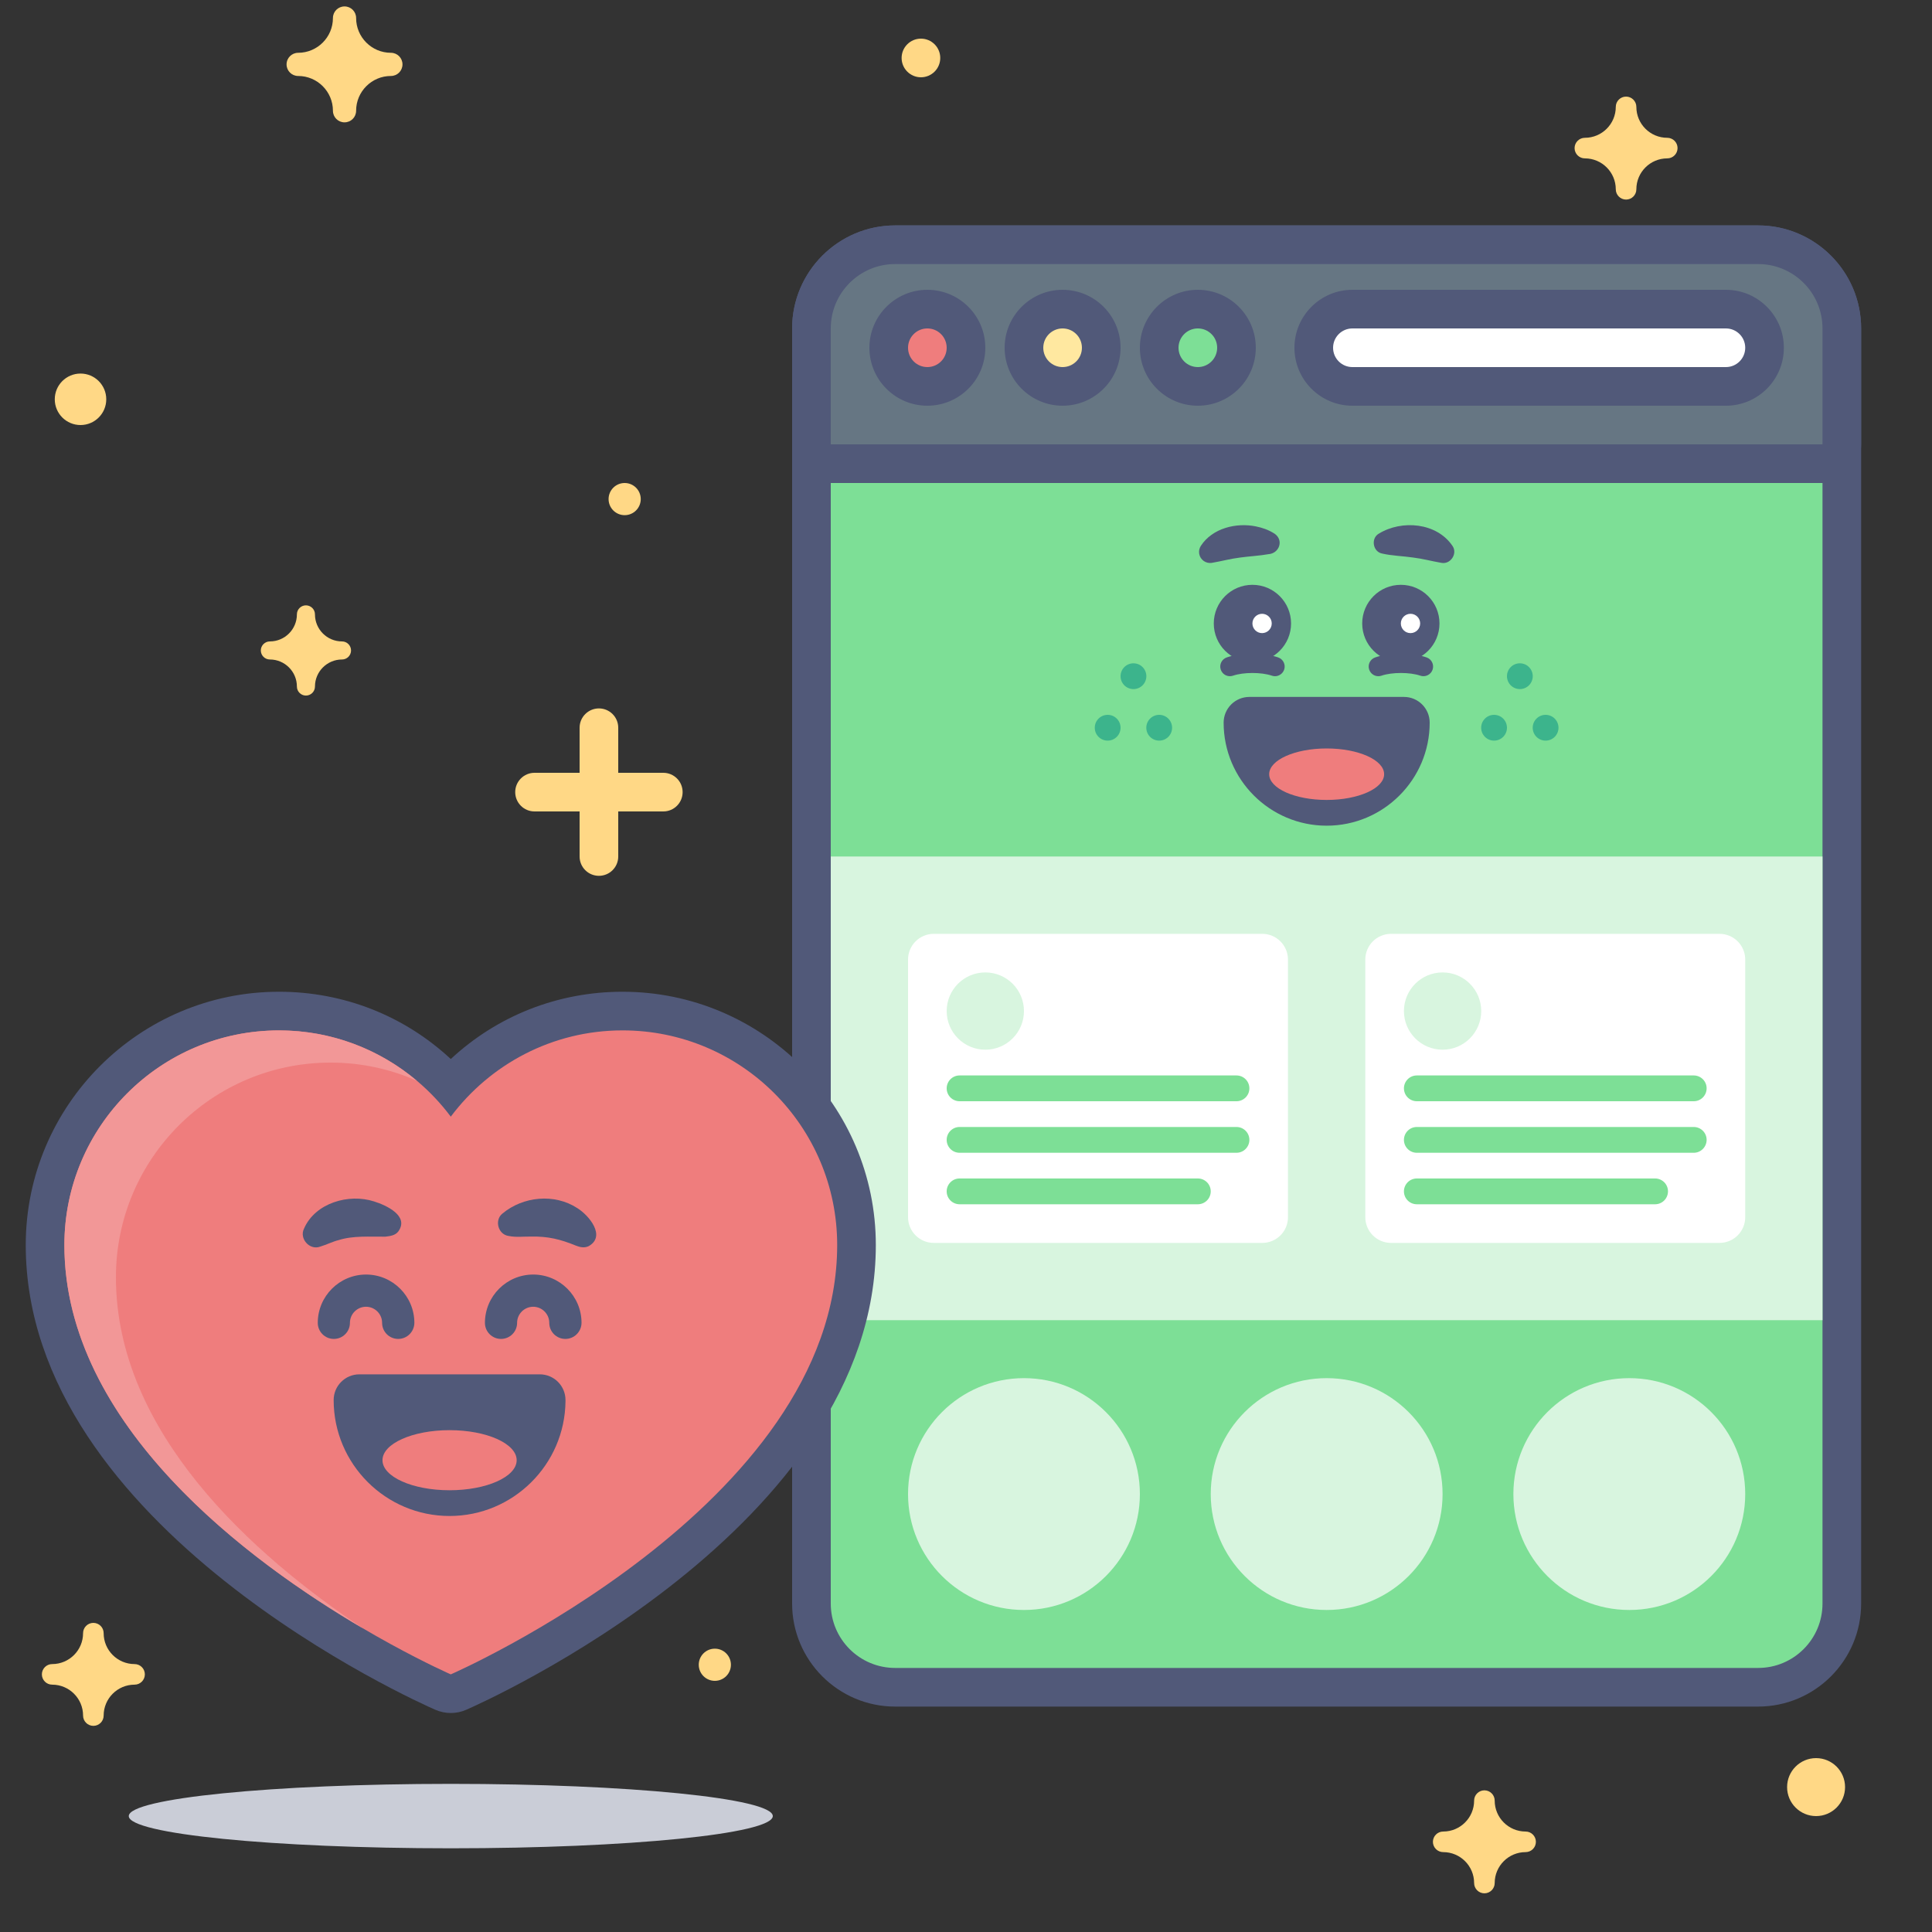 <?xml version="1.0" encoding="utf-8"?>
<!-- Generator: Adobe Illustrator 26.0.2, SVG Export Plug-In . SVG Version: 6.00 Build 0)  -->
<svg version="1.1" id="landing-page-design-illustration-03"
	 xmlns="http://www.w3.org/2000/svg" xmlns:xlink="http://www.w3.org/1999/xlink" x="0px" y="0px" viewBox="0 0 400 400"
	 style="enable-background:new 0 0 400 400;" xml:space="preserve">
<rect x="0" y="0" width="400" height="400" fill="#333333" stroke="none"/>
<style type="text/css">
	.st0{fill:none;}
	.st1{fill:#FFD886;}
	.st2{fill:#7DDF96;}
	.st3{fill:#515979;}
	.st4{fill:#D8F5DF;}
	.st5{fill:#667683;}
	.st6{fill:#FFFFFF;}
	.st7{fill:#EF7D7D;}
	.st8{fill:#FFE8A0;}
	.st9{fill:#3CB48C;}
	.st10{fill:#F29797;}
	.st11{fill:#CACDD7;}
</style>
<g>
	<rect class="st0" width="400" height="400"/>
	<g>
		<path class="st1" d="M298.8,379.2c3.53,0,6.4-2.87,6.4-6.4c0-1.18,0.96-2.13,2.13-2.13c1.18,0,2.13,0.96,2.13,2.13
			c0,3.53,2.87,6.4,6.4,6.4c1.18,0,2.13,0.96,2.13,2.13c0,1.18-0.96,2.13-2.13,2.13c-3.53,0-6.4,2.87-6.4,6.4
			c0,1.18-0.96,2.13-2.13,2.13c-1.18,0-2.13-0.96-2.13-2.13c0-3.53-2.87-6.4-6.4-6.4c-1.18,0-2.13-0.96-2.13-2.13
			C296.67,380.16,297.62,379.2,298.8,379.2z"/>
	</g>
	<g>
		<path class="st1" d="M10.8,344.53c3.53,0,6.4-2.87,6.4-6.4c0-1.18,0.96-2.13,2.13-2.13c1.18,0,2.13,0.96,2.13,2.13
			c0,3.53,2.87,6.4,6.4,6.4c1.18,0,2.13,0.96,2.13,2.13c0,1.18-0.96,2.13-2.13,2.13c-3.53,0-6.4,2.87-6.4,6.4
			c0,1.18-0.96,2.13-2.13,2.13c-1.18,0-2.13-0.96-2.13-2.13c0-3.53-2.87-6.4-6.4-6.4c-1.18,0-2.13-0.96-2.13-2.13
			C8.67,345.49,9.62,344.53,10.8,344.53z"/>
	</g>
	<g>
		<path class="st1" d="M61.73,10.93c3.97,0,7.2-3.23,7.2-7.2c0-1.33,1.07-2.4,2.4-2.4c1.33,0,2.4,1.07,2.4,2.4
			c0,3.97,3.23,7.2,7.2,7.2c1.33,0,2.4,1.07,2.4,2.4s-1.07,2.4-2.4,2.4c-3.97,0-7.2,3.23-7.2,7.2c0,1.33-1.07,2.4-2.4,2.4
			c-1.33,0-2.4-1.07-2.4-2.4c0-3.97-3.23-7.2-7.2-7.2c-1.33,0-2.4-1.07-2.4-2.4S60.41,10.93,61.73,10.93z"/>
	</g>
	<g>
		<path class="st1" d="M55.87,132.8c3.09,0,5.6-2.51,5.6-5.6c0-1.03,0.84-1.87,1.87-1.87c1.03,0,1.87,0.84,1.87,1.87
			c0,3.09,2.51,5.6,5.6,5.6c1.03,0,1.87,0.84,1.87,1.87s-0.84,1.87-1.87,1.87c-3.09,0-5.6,2.51-5.6,5.6c0,1.03-0.84,1.87-1.87,1.87
			c-1.03,0-1.87-0.84-1.87-1.87c0-3.09-2.51-5.6-5.6-5.6c-1.03,0-1.87-0.84-1.87-1.87S54.84,132.8,55.87,132.8z"/>
	</g>
	<g>
		<path class="st1" d="M328.13,28.53c3.53,0,6.4-2.87,6.4-6.4c0-1.18,0.96-2.13,2.13-2.13s2.13,0.96,2.13,2.13
			c0,3.53,2.87,6.4,6.4,6.4c1.18,0,2.13,0.96,2.13,2.13c0,1.18-0.96,2.13-2.13,2.13c-3.53,0-6.4,2.87-6.4,6.4
			c0,1.18-0.96,2.13-2.13,2.13s-2.13-0.96-2.13-2.13c0-3.53-2.87-6.4-6.4-6.4c-1.18,0-2.13-0.96-2.13-2.13
			C326,29.49,326.96,28.53,328.13,28.53z"/>
	</g>
	<g>
		<circle class="st1" cx="148" cy="344.67" r="3.33"/>
	</g>
	<g>
		<circle class="st1" cx="129.33" cy="103.33" r="3.33"/>
	</g>
	<g>
		<circle class="st1" cx="376" cy="370" r="6"/>
	</g>
	<g>
		<circle class="st1" cx="16.67" cy="82.67" r="5.33"/>
	</g>
	<g>
		<circle class="st1" cx="190.67" cy="12" r="4"/>
	</g>
	<path class="st1" d="M137.33,160H128v-9.33c0-2.21-1.79-4-4-4s-4,1.79-4,4V160h-9.33c-2.21,0-4,1.79-4,4s1.79,4,4,4H120v9.33
		c0,2.21,1.79,4,4,4s4-1.79,4-4V168h9.33c2.21,0,4-1.79,4-4S139.54,160,137.33,160z"/>
	<g>
		<g>
			<g>
				<path class="st2" d="M185.33,349.33c-9.56,0-17.33-7.78-17.33-17.33V68c0-9.56,7.78-17.33,17.33-17.33H364
					c9.56,0,17.33,7.78,17.33,17.33v264c0,9.56-7.78,17.33-17.33,17.33H185.33z"/>
			</g>
			<g>
				<g>
					<path class="st3" d="M364,54.67c7.36,0,13.33,5.97,13.33,13.33v264c0,7.36-5.97,13.33-13.33,13.33H185.33
						c-7.36,0-13.33-5.97-13.33-13.33V68c0-7.36,5.97-13.33,13.33-13.33H364 M364,46.67H185.33C173.57,46.67,164,56.24,164,68v264
						c0,11.76,9.57,21.33,21.33,21.33H364c11.76,0,21.33-9.57,21.33-21.33V68C385.33,56.24,375.76,46.67,364,46.67L364,46.67z"/>
				</g>
			</g>
		</g>
		<g>
			<rect x="172" y="177.33" class="st4" width="205.33" height="96"/>
		</g>
		<g>
			<g>
				<path class="st5" d="M172,96c-2.21,0-4-1.79-4-4V68c0-9.56,7.78-17.33,17.33-17.33H364c9.56,0,17.33,7.78,17.33,17.33v24
					c0,2.21-1.79,4-4,4H172z"/>
			</g>
			<g>
				<path class="st3" d="M364,54.67c7.36,0,13.33,5.97,13.33,13.33v24H172V68c0-7.36,5.97-13.33,13.33-13.33H364 M364,46.67H185.33
					C173.57,46.67,164,56.24,164,68v24c0,4.42,3.58,8,8,8h205.33c4.42,0,8-3.58,8-8V68C385.33,56.24,375.76,46.67,364,46.67
					L364,46.67z"/>
			</g>
		</g>
		<g>
			<g>
				<path class="st6" d="M280,80c-4.41,0-8-3.59-8-8s3.59-8,8-8h77.33c4.41,0,8,3.59,8,8s-3.59,8-8,8H280z"/>
			</g>
			<g>
				<g>
					<path class="st3" d="M357.33,68c2.21,0,4,1.79,4,4s-1.79,4-4,4H280c-2.21,0-4-1.79-4-4s1.79-4,4-4H357.33 M357.33,60H280
						c-6.62,0-12,5.38-12,12s5.38,12,12,12h77.33c6.62,0,12-5.38,12-12S363.95,60,357.33,60L357.33,60z"/>
				</g>
			</g>
		</g>
		<g>
			<g>
				<circle class="st7" cx="192" cy="72" r="8"/>
			</g>
			<g>
				<g>
					<path class="st3" d="M192,68c2.21,0,4,1.79,4,4s-1.79,4-4,4s-4-1.79-4-4S189.79,68,192,68 M192,60c-6.62,0-12,5.38-12,12
						s5.38,12,12,12s12-5.38,12-12S198.62,60,192,60L192,60z"/>
				</g>
			</g>
		</g>
		<g>
			<g>
				<circle class="st8" cx="220" cy="72" r="8"/>
			</g>
			<g>
				<g>
					<path class="st3" d="M220,68c2.21,0,4,1.79,4,4s-1.79,4-4,4s-4-1.79-4-4S217.79,68,220,68 M220,60c-6.62,0-12,5.38-12,12
						s5.38,12,12,12s12-5.38,12-12S226.62,60,220,60L220,60z"/>
				</g>
			</g>
		</g>
		<g>
			<g>
				<circle class="st2" cx="248" cy="72" r="8"/>
			</g>
			<g>
				<g>
					<path class="st3" d="M248,68c2.21,0,4,1.79,4,4s-1.79,4-4,4s-4-1.79-4-4S245.79,68,248,68 M248,60c-6.62,0-12,5.38-12,12
						s5.38,12,12,12s12-5.38,12-12S254.62,60,248,60L248,60z"/>
				</g>
			</g>
		</g>
		<g>
			<g>
				<g>
					<circle class="st9" cx="314.67" cy="140" r="2.67"/>
				</g>
				<g>
					<circle class="st9" cx="309.33" cy="150.67" r="2.67"/>
				</g>
				<g>
					<circle class="st9" cx="320" cy="150.67" r="2.67"/>
				</g>
			</g>
			<g>
				<g>
					<circle class="st9" cx="234.67" cy="140" r="2.67"/>
				</g>
				<g>
					<circle class="st9" cx="229.33" cy="150.67" r="2.67"/>
				</g>
				<g>
					<circle class="st9" cx="240" cy="150.67" r="2.67"/>
				</g>
			</g>
		</g>
		<g>
			<g>
				<g>
					<path class="st3" d="M285.37,140c-0.83,0-1.6-0.52-1.89-1.35c-0.36-1.04,0.19-2.18,1.24-2.54c2.98-1.03,7.65-1.03,10.64,0
						c1.04,0.36,1.6,1.5,1.24,2.54c-0.36,1.04-1.5,1.6-2.54,1.24c-2.14-0.74-5.89-0.74-8.03,0C285.8,139.97,285.58,140,285.37,140z"
						/>
				</g>
				<g>
					<g>
						<circle class="st3" cx="290.03" cy="129.08" r="8"/>
					</g>
					<g>
						<circle class="st6" cx="292.03" cy="129.08" r="2"/>
					</g>
				</g>
				<g>
					<path class="st3" d="M285.46,110.49c4.77-2.92,11.99-2.3,15.26,2.53c1.12,1.6-0.42,3.89-2.3,3.51c-2.1-0.36-3.81-0.85-5.86-1.1
						c-1.94-0.29-4.48-0.37-6.38-0.82C284.23,114.26,283.77,111.47,285.46,110.49L285.46,110.49z"/>
				</g>
			</g>
			<g>
				<g>
					<path class="st3" d="M263.97,140c-0.22,0-0.44-0.04-0.65-0.11c-2.14-0.74-5.89-0.74-8.03,0c-1.05,0.36-2.18-0.19-2.54-1.24
						c-0.36-1.04,0.19-2.18,1.24-2.54c2.99-1.03,7.66-1.03,10.64,0c1.04,0.36,1.6,1.5,1.24,2.54C265.57,139.48,264.8,140,263.97,140
						z"/>
				</g>
				<g>
					<g>
						<circle class="st3" cx="259.3" cy="129.08" r="8"/>
					</g>
					<g>
						<circle class="st6" cx="261.3" cy="129.08" r="2"/>
					</g>
				</g>
				<g>
					<path class="st3" d="M262.59,114.74c-1.67,0.31-4.11,0.45-5.81,0.69c-2.05,0.25-3.76,0.74-5.86,1.1
						c-1.25,0.21-2.43-0.63-2.64-1.88c-0.1-0.59,0.04-1.17,0.34-1.63c2.38-3.68,7.35-4.87,11.42-4.03c1.35,0.28,2.54,0.68,3.83,1.49
						C265.85,111.83,264.88,114.59,262.59,114.74L262.59,114.74z"/>
				</g>
			</g>
			<g>
				<g>
					<g>
						<path class="st3" d="M274.67,168.29c-10.29,0-18.67-8.37-18.67-18.67c0-1.47,1.19-2.67,2.67-2.67h32
							c1.47,0,2.67,1.19,2.67,2.67C293.33,159.92,284.96,168.29,274.67,168.29z"/>
					</g>
					<g>
						<path class="st3" d="M258.67,149.63l32,0c0,8.84-7.16,16-16,16C265.83,165.63,258.67,158.46,258.67,149.63 M258.67,144.29
							c-1.41,0-2.77,0.56-3.77,1.56c-1,1-1.56,2.36-1.56,3.77c0,11.76,9.57,21.33,21.33,21.33c11.76,0,21.33-9.57,21.33-21.33
							c0-2.95-2.39-5.33-5.33-5.33L258.67,144.29L258.67,144.29z"/>
					</g>
				</g>
				<g>
					<g>
						<ellipse class="st7" cx="274.67" cy="160.29" rx="11.9" ry="5.33"/>
					</g>
				</g>
			</g>
		</g>
		<g>
			<circle class="st4" cx="212" cy="309.33" r="24"/>
		</g>
		<g>
			<circle class="st4" cx="274.67" cy="309.33" r="24"/>
		</g>
		<g>
			<circle class="st4" cx="337.33" cy="309.33" r="24"/>
		</g>
		<g>
			<path class="st6" d="M356,257.33h-68c-2.95,0-5.33-2.39-5.33-5.33v-53.33c0-2.95,2.39-5.33,5.33-5.33h68
				c2.95,0,5.33,2.39,5.33,5.33V252C361.33,254.95,358.95,257.33,356,257.33z"/>
		</g>
		<g>
			<path class="st2" d="M350.67,238.67h-57.33c-1.47,0-2.67-1.19-2.67-2.67l0,0c0-1.47,1.19-2.67,2.67-2.67h57.33
				c1.47,0,2.67,1.19,2.67,2.67l0,0C353.33,237.47,352.14,238.67,350.67,238.67z"/>
		</g>
		<g>
			<path class="st2" d="M342.67,249.33h-49.33c-1.47,0-2.67-1.19-2.67-2.67v0c0-1.47,1.19-2.67,2.67-2.67h49.33
				c1.47,0,2.67,1.19,2.67,2.67v0C345.33,248.14,344.14,249.33,342.67,249.33z"/>
		</g>
		<g>
			<path class="st2" d="M350.67,228h-57.33c-1.47,0-2.67-1.19-2.67-2.67v0c0-1.47,1.19-2.67,2.67-2.67h57.33
				c1.47,0,2.67,1.19,2.67,2.67v0C353.33,226.81,352.14,228,350.67,228z"/>
		</g>
		<g>
			<circle class="st4" cx="298.67" cy="209.33" r="8"/>
		</g>
		<g>
			<path class="st6" d="M261.33,257.33h-68c-2.95,0-5.33-2.39-5.33-5.33v-53.33c0-2.95,2.39-5.33,5.33-5.33h68
				c2.95,0,5.33,2.39,5.33,5.33V252C266.67,254.95,264.28,257.33,261.33,257.33z"/>
		</g>
		<g>
			<path class="st2" d="M256,238.67h-57.33c-1.47,0-2.67-1.19-2.67-2.67l0,0c0-1.47,1.19-2.67,2.67-2.67H256
				c1.47,0,2.67,1.19,2.67,2.67l0,0C258.67,237.47,257.47,238.67,256,238.67z"/>
		</g>
		<g>
			<path class="st2" d="M248,249.33h-49.33c-1.47,0-2.67-1.19-2.67-2.67v0c0-1.47,1.19-2.67,2.67-2.67H248
				c1.47,0,2.67,1.19,2.67,2.67v0C250.67,248.14,249.47,249.33,248,249.33z"/>
		</g>
		<g>
			<path class="st2" d="M256,228h-57.33c-1.47,0-2.67-1.19-2.67-2.67v0c0-1.47,1.19-2.67,2.67-2.67H256c1.47,0,2.67,1.19,2.67,2.67
				v0C258.67,226.81,257.47,228,256,228z"/>
		</g>
		<g>
			<circle class="st4" cx="204" cy="209.33" r="8"/>
		</g>
	</g>
	<g>
		<g>
			<g>
				<path class="st7" d="M93.33,350.67c-0.54,0-1.09-0.11-1.6-0.33c-0.84-0.36-20.69-9.1-40.85-24.7
					C23.7,304.6,9.33,281.14,9.33,257.78c0-26.71,21.73-48.44,48.44-48.44c13.69,0,26.4,5.63,35.56,15.6
					c9.16-9.97,21.87-15.6,35.56-15.6c26.71,0,48.44,21.73,48.44,48.44c0,23.36-14.37,46.83-41.55,67.86
					c-20.16,15.6-40.01,24.33-40.85,24.7C94.42,350.56,93.88,350.67,93.33,350.67z"/>
			</g>
			<g>
				<path class="st3" d="M128.89,213.33c24.55,0,44.44,19.9,44.44,44.44c0,54-80,88.89-80,88.89s-80-34.89-80-88.89
					c0-24.55,19.9-44.44,44.44-44.44c14.56,0,27.45,7.04,35.56,17.86C101.44,220.37,114.33,213.33,128.89,213.33 M128.89,205.33
					c-13.41,0-25.95,4.99-35.56,13.93c-9.61-8.94-22.14-13.93-35.56-13.93c-28.92,0-52.44,23.53-52.44,52.44
					c0,58.56,81.34,94.71,84.8,96.22c1.02,0.44,2.11,0.67,3.2,0.67c1.09,0,2.18-0.22,3.2-0.67c3.46-1.51,84.8-37.66,84.8-96.22
					C181.33,228.86,157.81,205.33,128.89,205.33L128.89,205.33z"/>
			</g>
		</g>
		<g>
			<g>
				<path class="st10" d="M24,264.44C24,239.9,43.9,220,68.44,220c6.36,0,12.4,1.34,17.86,3.76c-7.71-6.5-17.65-10.42-28.53-10.42
					c-24.55,0-44.44,19.9-44.44,44.44c0,37.36,38.3,65.57,61.89,79.41C52.29,321.91,24,296.56,24,264.44z"/>
			</g>
		</g>
		<g>
			<path class="st11" d="M160,376c0,3.68-29.85,6.67-66.67,6.67c-36.82,0-66.67-2.98-66.67-6.67c0-3.68,29.85-6.67,66.67-6.67
				C130.15,369.33,160,372.32,160,376z"/>
		</g>
		<g>
			<g>
				<g>
					<g>
						<path class="st3" d="M93.08,311.21c-11.76,0-21.33-9.57-21.33-21.33c0-1.47,1.19-2.67,2.67-2.67h37.33
							c1.47,0,2.67,1.19,2.67,2.67C114.41,301.64,104.84,311.21,93.08,311.21z"/>
					</g>
					<g>
						<path class="st3" d="M111.74,289.88L111.74,289.88 M111.74,289.88c0,10.31-8.36,18.67-18.67,18.67s-18.67-8.36-18.67-18.67
							H111.74 M111.75,284.54L111.75,284.54H74.41c-2.95,0-5.33,2.39-5.33,5.33c0,13.23,10.77,24,24,24
							c13.16,0,23.88-10.65,24-23.78c0-0.07,0-0.14,0-0.22C117.08,286.93,114.7,284.54,111.75,284.54L111.75,284.54z M111.74,295.21
							L111.74,295.21L111.74,295.21L111.74,295.21z"/>
					</g>
				</g>
				<g>
					<g>
						<ellipse class="st7" cx="93.08" cy="302.32" rx="13.89" ry="6.22"/>
					</g>
				</g>
			</g>
			<g>
				<g>
					<g>
						<path class="st3" d="M104.03,251.25c4.26-3.56,10.77-4.21,15.5-1.12c2.47,1.54,5.96,5.81,2.37,7.86
							c-0.9,0.45-1.85,0.23-2.7-0.11c-3.19-1.31-5.77-1.93-9.2-1.86c-1.51-0.03-3.17,0.19-4.64-0.12
							C103.13,255.64,102.3,252.61,104.03,251.25L104.03,251.25z"/>
					</g>
					<g>
						<path class="st3" d="M79.78,256.04c-3.22,0.04-6.64-0.26-9.7,0.72c-1.09,0.25-2.46,0.94-3.79,1.34
							c-2.2,0.83-4.39-1.69-3.34-3.74c2.31-5.32,9.29-7.31,14.51-5.61c2.5,0.78,7.34,2.99,4.99,6.23
							C81.81,255.81,80.72,255.92,79.78,256.04L79.78,256.04z"/>
					</g>
					<g>
						<path class="st3" d="M82.44,277.21c-1.84,0-3.33-1.49-3.33-3.33c0-1.84-1.5-3.33-3.33-3.33s-3.33,1.49-3.33,3.33
							c0,1.84-1.49,3.33-3.33,3.33c-1.84,0-3.33-1.49-3.33-3.33c0-5.51,4.49-10,10-10s10,4.49,10,10
							C85.77,275.72,84.28,277.21,82.44,277.21z"/>
					</g>
					<g>
						<path class="st3" d="M117.05,277.21c-1.84,0-3.33-1.49-3.33-3.33c0-1.84-1.5-3.33-3.33-3.33s-3.33,1.49-3.33,3.33
							c0,1.84-1.49,3.33-3.33,3.33s-3.33-1.49-3.33-3.33c0-5.51,4.49-10,10-10c5.51,0,10,4.49,10,10
							C120.38,275.72,118.89,277.21,117.05,277.21z"/>
					</g>
				</g>
			</g>
		</g>
	</g>
</g>
</svg>
